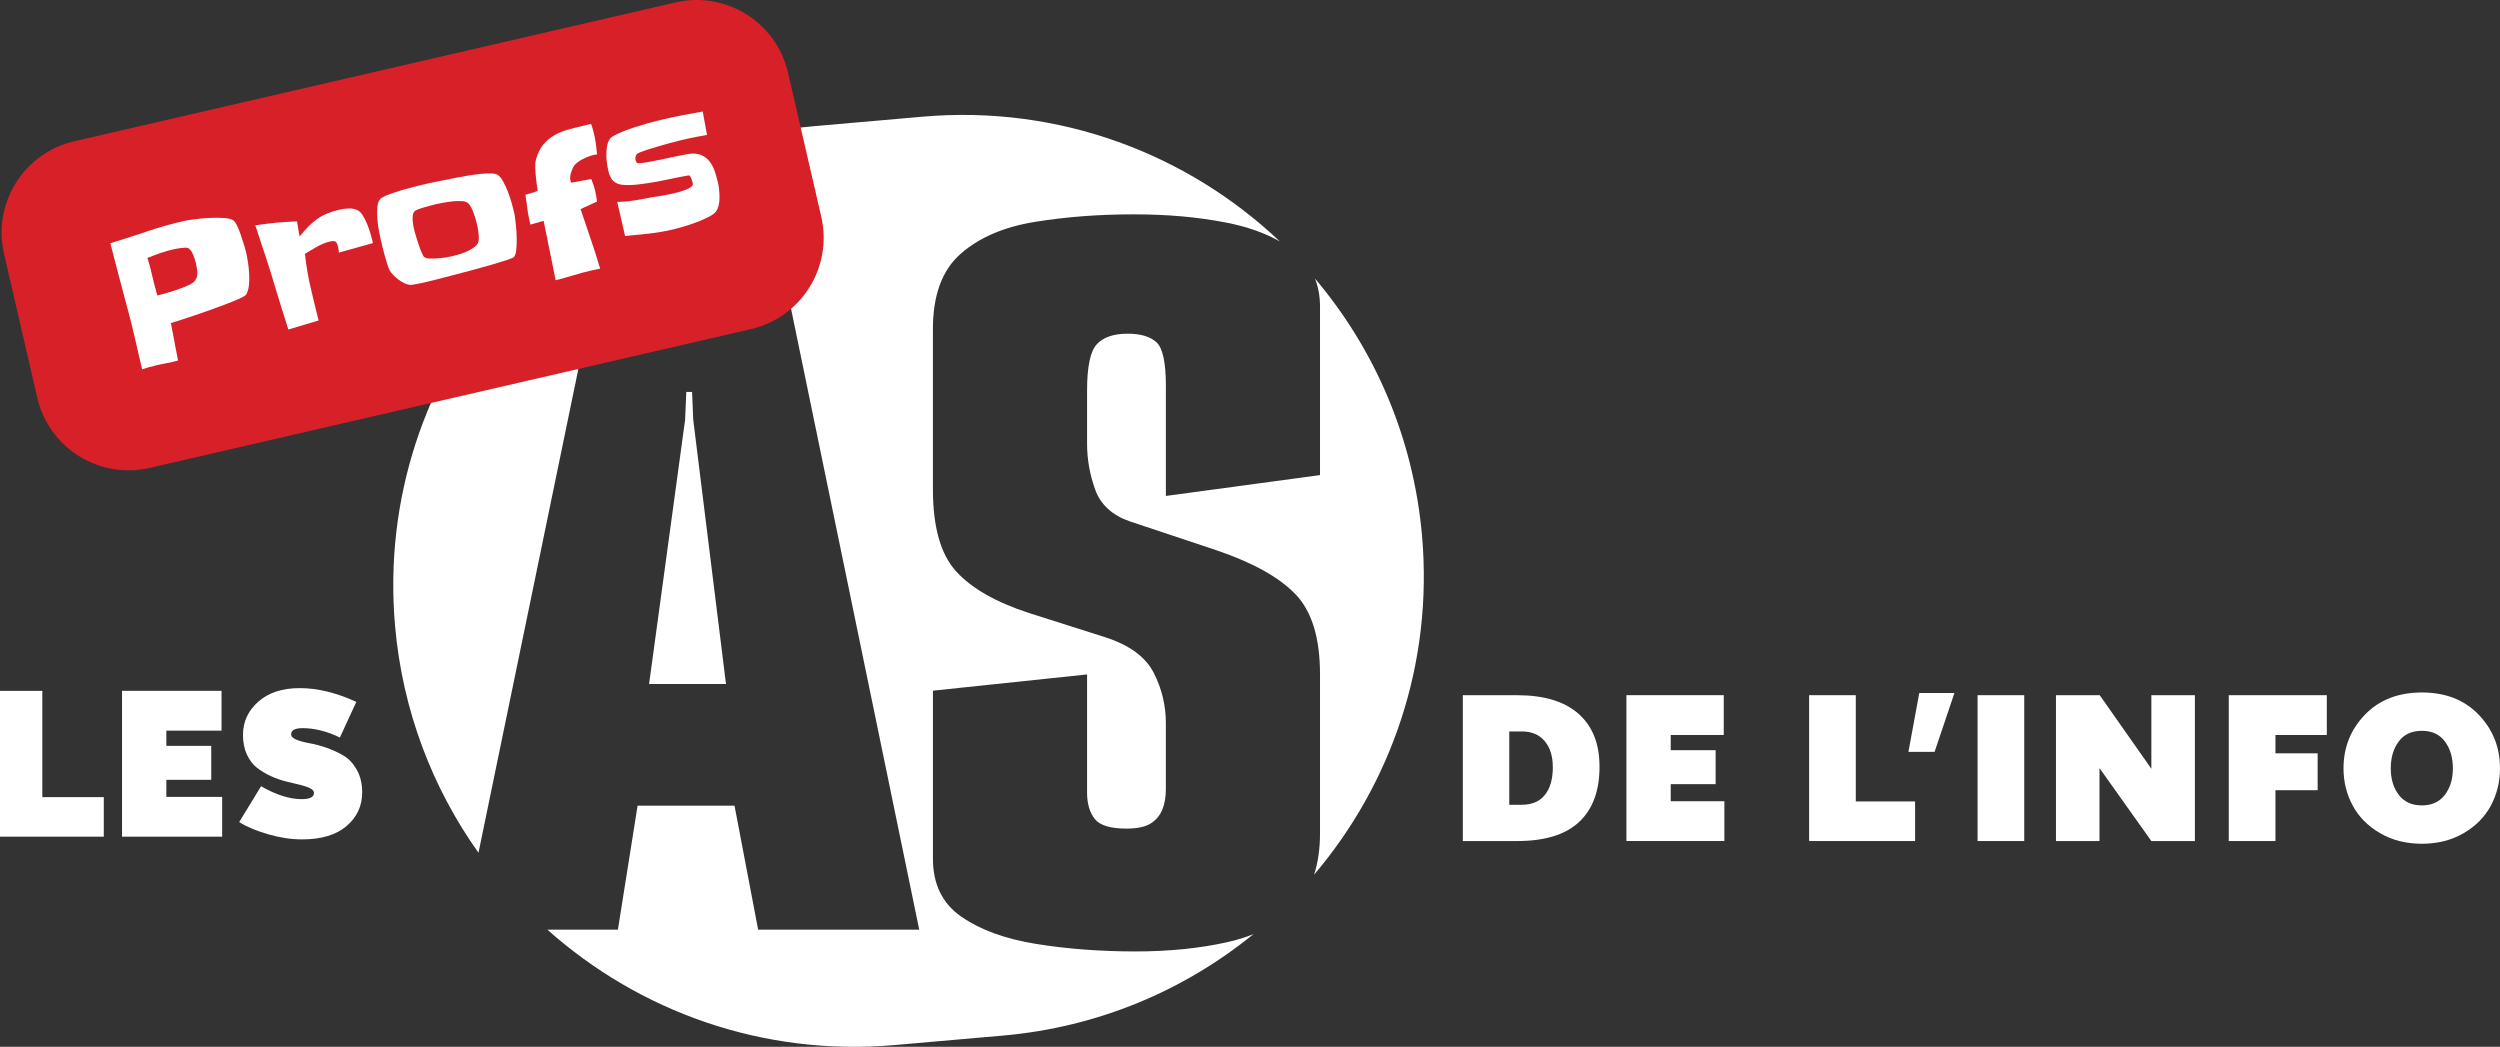<?xml version="1.0" encoding="UTF-8"?><svg xmlns="http://www.w3.org/2000/svg" viewBox="0 0 1151.88 482.33"><rect x="0" y="0" width="1151.88" height="482.33" fill="#333333" stroke="none"/><defs><style>.cls-1,.cls-2{fill:#fff;}.cls-3{fill:#d72027;}.cls-3,.cls-2{fill-rule:evenodd;}</style></defs><g id="Layer_1"><path class="cls-1" d="m47.82,385.51v-18.24h-28.32v-48.96H0v67.2h47.82Z"/><path class="cls-1" d="m102.36,385.51v-18.34h-25.72v-7.87h20.69v-15.65h-20.69v-7.01h25.43v-18.34h-45.84v67.2h46.13Z"/><path class="cls-1" d="m123.58,384.4c5.44,1.57,10.66,2.35,15.65,2.35,8.83,0,15.65-2.05,20.45-6.14,4.8-4.1,7.2-9.28,7.2-15.55,0-3.97-.82-7.41-2.45-10.32-1.63-2.91-3.65-5.09-6.05-6.53s-5.02-2.65-7.87-3.65c-2.85-.99-5.47-1.69-7.87-2.11-2.4-.42-4.42-.96-6.05-1.63s-2.45-1.49-2.45-2.45c0-1.92,1.76-2.88,5.28-2.88,5.5,0,11.23,1.44,17.18,4.32l7.58-16.42c-9.22-4.22-17.89-6.34-26.02-6.34s-14.45,2.08-19.15,6.24c-4.7,4.16-7.06,9.28-7.06,15.36,0,3.39.61,6.4,1.82,9.02s2.78,4.67,4.7,6.14,4.03,2.74,6.34,3.79c2.3,1.06,4.62,1.87,6.96,2.45,2.34.58,4.46,1.09,6.38,1.54s3.49.98,4.7,1.58c1.21.61,1.82,1.33,1.82,2.16,0,1.92-1.89,2.88-5.66,2.88-5.57,0-11.81-1.98-18.72-5.95l-10.08,16.51c3.46,2.18,7.9,4.05,13.34,5.62h.03Z"/><path class="cls-1" d="m699.06,387.51c12.73,0,22.24-2.93,28.51-8.78,6.27-5.86,9.41-14.35,9.41-25.49,0-10.56-3.23-18.69-9.7-24.38-6.47-5.7-15.87-8.54-28.22-8.54h-25.06v67.2h25.06Zm-3.65-50.5h5.76c4.54,0,8.06,1.49,10.56,4.46,2.5,2.98,3.74,6.99,3.74,12.05,0,5.44-1.22,9.68-3.65,12.72-2.43,3.04-5.99,4.56-10.66,4.56h-5.76v-33.79h.01Z"/><path class="cls-1" d="m794.51,387.51v-18.34h-24.72v-7.87h20.69v-15.65h-20.69v-7.01h24.43v-18.34h-44.84v67.2h45.13Z"/><path class="cls-1" d="m882.38,387.51v-18.24h-27.32v-48.96h-21.5v67.2h48.82Z"/><path class="cls-1" d="m900.51,319.31h-16.2l-5,27.1h12.06"/><path class="cls-1" d="m932.67,387.51v-67.2h-21.5v67.2h21.5Z"/><path class="cls-1" d="m967.35,387.51v-33.6l23.89,33.6h20.06v-67.2h-20.06v33.89l-23.79-33.89h-20.16v67.2h20.06,0Z"/><path class="cls-1" d="m1048.42,387.51v-23.42h19.44v-16.99h-19.44v-8.45h23.66v-18.34h-45.17v67.2h21.51Z"/><path class="cls-1" d="m1083.99,371.14c2.82,5.22,7.01,9.46,12.58,12.72s12,4.9,19.3,4.9,13.73-1.63,19.3-4.9c5.57-3.26,9.74-7.5,12.53-12.72,2.78-5.22,4.18-10.93,4.18-17.14,0-9.66-3.28-17.9-9.84-24.72-6.56-6.82-15.28-10.22-26.16-10.22s-19.62,3.41-26.21,10.22c-6.59,6.82-9.89,15.06-9.89,24.72,0,6.21,1.41,11.92,4.22,17.14h-.01Zm31.87-34.42c4.67,0,8.22,1.65,10.66,4.94,2.43,3.3,3.65,7.41,3.65,12.34s-1.23,9.01-3.7,12.24c-2.46,3.23-6,4.85-10.61,4.85s-8.15-1.62-10.61-4.85-3.7-7.31-3.7-12.24,1.21-9.04,3.65-12.34c2.43-3.3,5.98-4.94,10.66-4.94h0Z"/><path class="cls-2" d="m608.2,141.47v77.43l-71.02,9.61v-50.73c0-10.68-1.43-17.35-4.27-20.02-2.85-2.67-7.3-4.01-13.35-4.01-6.41,0-11.13,1.6-14.15,4.81-3.03,3.2-4.54,10.33-4.54,21.36v24.56c0,7.13,1.24,14.15,3.74,21.09,2.49,6.94,7.83,11.84,16.02,14.68l40.05,13.35c16.73,5.7,28.84,12.47,36.31,20.29,7.48,7.83,11.21,20.12,11.21,36.85v73.16c0,7.2-.92,13.58-2.74,19.13,35.49-41.78,54.91-97.17,49.75-156.1-3.97-45.41-21.96-86.22-49.31-118.57,1.53,3.91,2.3,8.28,2.3,13.1h0Z"/><path class="cls-2" d="m565.48,434.11c-12.82,2.85-26.88,4.27-42.19,4.27-16.38,0-31.69-1.16-45.92-3.47-14.24-2.31-25.72-6.49-34.44-12.55-8.73-6.05-13.08-14.95-13.08-26.7v-77.43l71.02-7.48v54.47c0,4.99,1.15,8.99,3.47,12.02,2.31,3.03,7.21,4.54,14.68,4.54,4.98,0,8.72-.8,11.21-2.4,2.49-1.6,4.27-3.74,5.34-6.41s1.6-5.78,1.6-9.34v-30.44c0-8.19-1.87-15.93-5.61-23.23-3.74-7.29-11.13-12.72-22.16-16.29l-35.24-11.21c-15.31-4.98-26.52-11.39-33.64-19.22-7.13-7.83-10.68-20.47-10.68-37.91v-73.71c0-15.66,4.27-27.23,12.82-34.71,8.54-7.48,19.93-12.37,34.18-14.68,14.23-2.31,29.37-3.47,45.39-3.47s29.45,1.25,42.45,3.74c9.74,1.87,18.09,4.79,25.03,8.76-42.61-40.37-101.64-63.01-164.71-57.49l-49.81,4.36c-116.91,10.23-203.4,113.3-193.17,230.21,3.42,39.08,17.23,74.76,38.44,104.56l61.04-295.63h73.69l68.35,331.08h-74.23l-10.88-57.14h-44.66l-9.07,57.14h-32.48c42.2,37.65,99.23,58.48,160.01,53.16l49.81-4.36c43.99-3.85,83.67-20.84,115.51-46.77-3.74,1.52-7.76,2.77-12.07,3.72h0Z"/><polygon class="cls-2" points="318.88 180.57 316.21 180.57 315.67 193.39 299.07 315.14 334.5 315.14 319.41 193.39 318.88 180.57"/></g><g id="Layer_2"><path class="cls-3" d="m34.23,65.08L311.28,1.12c23.25-5.37,46.44,9.13,51.81,32.37l15.31,66.33c5.37,23.25-9.13,46.44-32.37,51.81l-277.06,63.96c-23.25,5.37-46.44-9.13-51.81-32.37L1.85,116.89c-5.37-23.25,9.13-46.44,32.37-51.81Z"/><path class="cls-1" d="m112.54,113.23c-.44-1.51-.92-3.06-1.46-4.64-.54-1.58-1.12-3.05-1.75-4.4-.63-1.36-1.22-2.23-1.77-2.62-.83-.61-2.32-.99-4.46-1.13-2.14-.14-4.44-.14-6.89-.01-2.45.13-4.77.35-6.95.65-2.18.3-3.77.57-4.75.79-5.7,1.32-11.35,2.92-16.94,4.82-5.59,1.9-11.17,3.69-16.73,5.38,1.18,4.63,2.38,9.24,3.58,13.81,1.2,4.57,2.42,9.17,3.66,13.79,1.41,5.1,2.7,10.17,3.86,15.22,1.16,5.04,2.34,10.14,3.53,15.29,1.07-.36,2.15-.7,3.23-1.01,1.08-.31,2.17-.59,3.27-.84,1.7-.39,3.38-.74,5.04-1.03,1.66-.3,3.33-.7,5.01-1.2l-3.29-17.25c.49-.11,1.65-.47,3.48-1.06,1.82-.59,3.98-1.31,6.48-2.14,2.49-.83,5.12-1.75,7.9-2.73,2.77-.99,5.37-1.95,7.78-2.88,2.41-.93,4.47-1.78,6.17-2.55,1.7-.77,2.67-1.38,2.91-1.84.62-1.07,1.03-2.43,1.22-4.09.19-1.66.24-3.4.14-5.23-.1-1.82-.28-3.6-.54-5.33-.26-1.73-.52-3.2-.8-4.4-.16-.71-.46-1.83-.9-3.34Zm-21.62,12.13c.12,1.39-.21,2.66-.98,3.82-.46.74-1.5,1.49-3.12,2.24-1.62.75-3.36,1.44-5.24,2.07-1.87.64-3.68,1.2-5.41,1.68-1.74.49-2.96.81-3.67.98-.77-2.59-1.45-5.18-2.05-7.75-.37-1.59-.75-3.17-1.14-4.76-.4-1.58-.86-3.18-1.41-4.78,2.01-.81,4-1.56,5.98-2.25,1.98-.69,3.98-1.27,6.01-1.73.27-.06.71-.15,1.32-.26.61-.11,1.25-.22,1.92-.31.67-.1,1.32-.16,1.95-.19.63-.03,1.1,0,1.41.11.5.17.96.54,1.38,1.11.42.57.78,1.2,1.09,1.91.31.71.58,1.44.81,2.19.23.76.4,1.38.52,1.87.3,1.32.51,2.67.63,4.05Z"/><path class="cls-1" d="m170.52,107.07c-.38-1.27-.83-2.55-1.36-3.84-.53-1.29-1.13-2.5-1.79-3.61-.66-1.12-1.34-1.91-2.02-2.39-1.35-.84-2.83-1.24-4.43-1.19-1.6.05-3.12.24-4.54.57-2.14.49-4.05,1.09-5.73,1.8-1.69.71-3.23,1.57-4.64,2.59-1.41,1.02-2.76,2.18-4.04,3.49-1.29,1.31-2.6,2.81-3.94,4.5l-1.18-7c-3.26.12-6.49.33-9.68.63-3.19.3-6.37.71-9.55,1.21,1.53,4.61,3.04,9.18,4.55,13.71,1.51,4.53,2.94,9.09,4.29,13.69,1.03,3.46,2.08,6.9,3.16,10.31,1.08,3.42,2.16,6.85,3.24,10.29l13.93-4.17c-.68-2.67-1.33-5.33-1.97-7.99-.64-2.65-1.27-5.32-1.89-8.01-.56-2.41-1.03-4.84-1.42-7.29-.39-2.45-.73-4.91-1.01-7.39,1.56-.99,3.39-2.08,5.48-3.26,2.09-1.18,4.07-1.98,5.94-2.41,1.32-.3,2.21-.29,2.69.03.48.32.88,1.17,1.19,2.54.22.93.32,1.77.32,2.52l15.7-4.4-.44-1.89c-.18-.77-.46-1.79-.84-3.05Z"/><path class="cls-1" d="m235.66,93.25c-.47-1.65-1.02-3.31-1.67-4.98-.65-1.67-1.36-3.22-2.16-4.65-.79-1.43-1.63-2.45-2.52-3.05-.55-.39-1.54-.61-2.97-.66-1.43-.05-3.04.02-4.84.21-1.81.19-3.74.44-5.8.78-2.06.33-4.04.69-5.94,1.07-1.9.38-3.63.74-5.17,1.06-1.54.33-2.73.56-3.56.69-.95.16-2.18.42-3.72.77-1.54.35-3.19.75-4.96,1.19-1.78.44-3.59.91-5.43,1.43-1.84.51-3.57,1.04-5.18,1.58-1.61.54-2.99,1.07-4.14,1.56-1.16.5-1.92.93-2.3,1.31-.83.89-1.32,2.22-1.45,4.02-.14,1.79-.12,3.68.05,5.66.17,1.98.44,3.9.81,5.75.37,1.85.67,3.29.91,4.34.15.66.39,1.61.71,2.87.32,1.26.66,2.55,1.02,3.88.36,1.33.74,2.6,1.14,3.81.39,1.21.74,2.09,1.05,2.66.4.72.95,1.44,1.67,2.17.72.73,1.5,1.42,2.34,2.06.84.64,1.72,1.19,2.63,1.64.91.45,1.78.73,2.62.83.35.03.92,0,1.7-.13.78-.12,1.61-.27,2.49-.45.88-.17,1.72-.35,2.52-.54.79-.18,1.36-.31,1.69-.39.71-.16,2.14-.52,4.3-1.08,2.15-.55,4.66-1.21,7.52-1.95s5.86-1.54,9.02-2.38c3.15-.84,6.07-1.66,8.74-2.45,2.68-.79,4.94-1.49,6.79-2.09,1.85-.6,2.92-1.05,3.2-1.34.56-.59.93-1.74,1.11-3.46.18-1.72.24-3.56.19-5.54-.05-1.98-.17-3.87-.36-5.68-.19-1.8-.34-3.1-.46-3.88-.05-.45-.12-.88-.21-1.29-.1-.41-.19-.83-.29-1.27-.24-1.04-.59-2.39-1.06-4.04Zm-15.54,11.82c.17.86.3,1.74.39,2.64.09.9.12,1.76.08,2.58-.04.82-.21,1.46-.51,1.94-.51.81-1.26,1.53-2.27,2.17-1.01.64-2.1,1.21-3.29,1.71-1.18.5-2.37.92-3.56,1.26-1.19.33-2.23.6-3.1.8-.49.11-1.33.26-2.49.45-1.17.18-2.39.32-3.67.41-1.28.09-2.48.13-3.61.1-1.13-.03-1.94-.21-2.43-.57-.4-.25-.86-.96-1.35-2.11-.5-1.15-.98-2.44-1.45-3.86-.47-1.42-.9-2.77-1.28-4.03-.38-1.27-.63-2.15-.74-2.64-.11-.49-.25-1.14-.4-1.94-.16-.8-.26-1.63-.31-2.48-.05-.85-.02-1.65.09-2.4.12-.75.38-1.34.8-1.79.24-.23.8-.52,1.7-.87.9-.35,1.88-.68,2.93-.98,1.06-.3,2.07-.58,3.05-.83.98-.25,1.66-.43,2.05-.52.71-.16,1.8-.39,3.27-.67,1.46-.28,2.97-.5,4.52-.66,1.55-.15,3-.19,4.35-.1,1.35.09,2.32.45,2.93,1.06.46.47.89,1.11,1.31,1.91.41.8.78,1.64,1.1,2.52.32.88.61,1.75.86,2.62.26.86.46,1.63.61,2.28.11.49.25,1.17.42,2.02Z"/><path class="cls-1" d="m272.4,57.18c-.45.05-.88.12-1.29.21-.41.09-.84.19-1.27.29-2.63.61-5.16,1.23-7.58,1.88-2.42.65-4.64,1.53-6.66,2.66-2.02,1.13-3.79,2.61-5.3,4.43-1.51,1.82-2.65,4.21-3.41,7.15-.25.92-.34,2.16-.27,3.7.07,1.54.18,3.05.35,4.51.17,1.75.42,3.57.74,5.46.15.14.07.3-.23.49-.25.17-.77.4-1.58.67-.8.27-2.08.64-3.82,1.1.33,1.94.6,3.87.82,5.79.21,1.91.54,3.83.98,5.75l.51,2.22,6.09-1.75,5.54,27.38c2.78-.7,5.54-1.47,8.26-2.3,2.72-.83,5.51-1.58,8.36-2.23.6-.14,1.24-.27,1.9-.4.66-.12,1.32-.26,1.98-.41-1.36-4.65-2.82-9.23-4.39-13.75-1.56-4.52-3.11-9.08-4.63-13.69l7.6-3.49c-.14-.83-.27-1.67-.4-2.5-.14-.83-.3-1.69-.51-2.57-.2-.88-.47-1.77-.79-2.67-.33-.91-.64-1.79-.96-2.64l-9.3,1.71c-.11-.21-.21-.53-.31-.97-.23-.99-.17-2.07.16-3.24.34-1.17.72-2.19,1.16-3.04.41-.73,1-1.4,1.79-2.01.78-.61,1.62-1.15,2.53-1.62.9-.47,1.82-.87,2.75-1.2.93-.33,1.78-.58,2.55-.76.6-.14,1.05-.21,1.33-.22-.15-1.64-.33-3.23-.54-4.77-.21-1.54-.5-3.1-.87-4.69-.33-1.42-.76-2.91-1.29-4.46h0Z"/><path class="cls-1" d="m314.78,53.03c-3.01.58-6.05,1.22-9.12,1.93-.71.16-1.76.42-3.16.77-1.39.35-2.94.77-4.65,1.25-1.71.48-3.47,1.02-5.3,1.61-1.83.59-3.53,1.2-5.12,1.83-1.59.63-2.97,1.25-4.16,1.87-1.19.62-1.97,1.23-2.35,1.84-.6.89-1.01,1.95-1.21,3.18-.21,1.23-.32,2.51-.33,3.84-.01,1.33.07,2.64.26,3.92.18,1.29.39,2.42.61,3.41.1.44.19.84.28,1.19.08.36.22.71.42,1.07.43,1.11.94,1.96,1.54,2.55.6.58,1.26,1.02,1.99,1.32.73.29,1.55.48,2.47.56.91.08,1.91.11,3.01.09,1.32-.02,2.65-.1,3.97-.27,1.32-.16,2.62-.33,3.91-.51,3.19-.45,6.32-1.01,9.39-1.69,3.08-.68,6.17-1.29,9.27-1.84.05-.01.25-.04.58-.09.34-.05.54-.05.6,0,.36.32.66.81.9,1.48.24.67.41,1.22.51,1.66.04.16.08.36.13.58.05.22.04.42-.03.61-.16.56-.81,1.11-1.95,1.66-1.14.55-2.44,1.04-3.9,1.46s-2.92.79-4.38,1.1c-1.46.31-2.55.52-3.28.63-3.57.54-7.11,1.15-10.61,1.84-3.51.69-7.07,1.08-10.68,1.17l3.63,15.7c3.68-.33,7.37-.71,11.08-1.13,3.71-.42,7.38-1.05,10.99-1.89,1.04-.24,2.54-.64,4.48-1.21,1.95-.56,3.95-1.23,5.99-1.99,2.05-.76,3.94-1.57,5.67-2.44,1.73-.86,2.94-1.72,3.61-2.56.57-.77,1-1.73,1.28-2.89.28-1.16.42-2.38.41-3.65,0-1.27-.08-2.52-.22-3.76-.14-1.24-.31-2.29-.52-3.17-.42-1.81-.93-3.57-1.52-5.28-.6-1.71-1.39-3.19-2.37-4.43-.98-1.25-2.19-2.19-3.64-2.84-1.45-.65-3.25-.87-5.39-.66-.56.07-1.52.24-2.87.49-1.36.26-2.9.57-4.63.94-1.73.37-3.55.76-5.44,1.17-1.9.41-3.65.76-5.26,1.04-1.61.29-2.97.5-4.09.64-1.12.14-1.76.15-1.9,0-.42-.31-.7-.76-.83-1.37-.21-.93-.05-1.84.5-2.71.18-.21.75-.52,1.69-.91s2.12-.81,3.52-1.25c1.4-.44,2.94-.91,4.61-1.41,1.67-.5,3.31-.97,4.92-1.4,1.6-.43,3.06-.81,4.37-1.14,1.31-.33,2.32-.58,3.03-.74,1.7-.39,3.4-.76,5.12-1.09,1.71-.34,3.43-.65,5.15-.93l-1.97-10.8c-3,.52-6,1.07-9.01,1.65Z"/></g></svg>
